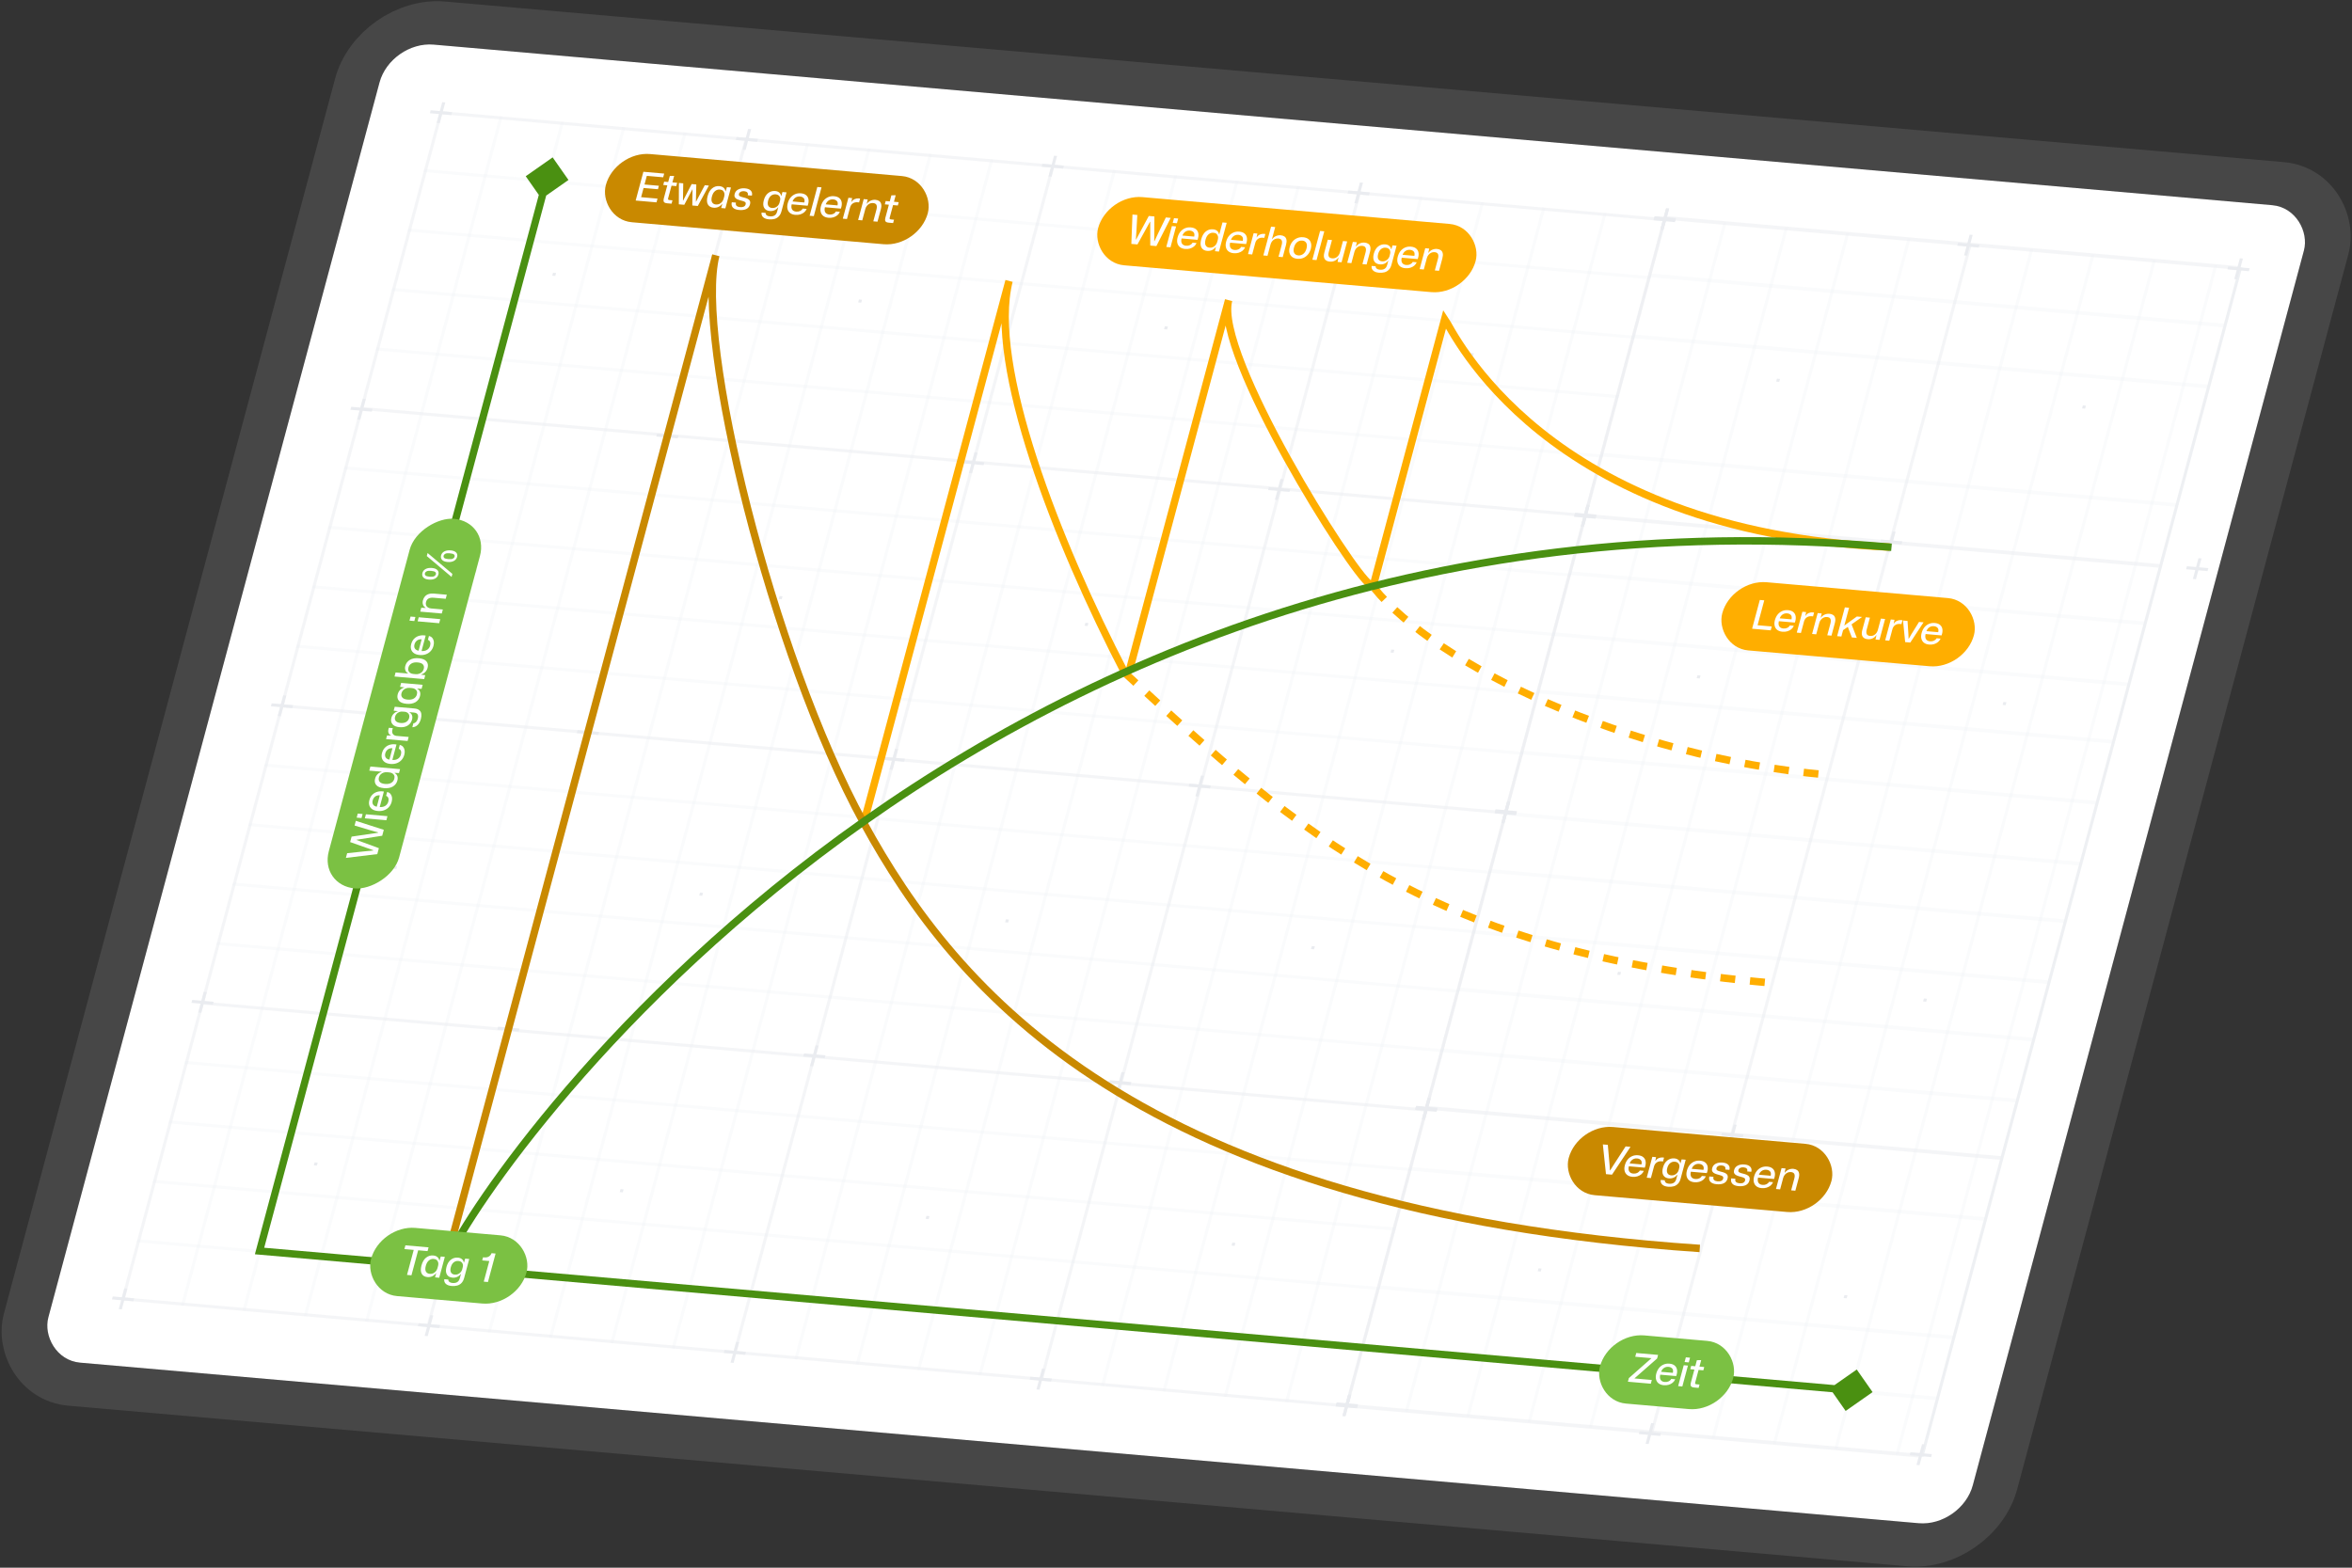 <svg width="633" height="422" viewBox="0 0 633 422" fill="none" xmlns="http://www.w3.org/2000/svg">
<rect x="0" y="0" width="633" height="422" fill="#333333" stroke="none"/>
<g clip-path="url(#clip0_4175_6931)">
<rect width="520" height="367.286" rx="11.598" transform="matrix(0.996 0.087 -0.259 0.966 105.143 11)" fill="white"/>
<path opacity="0.5" d="M119.091 30.368L118.267 30.296L32.709 349.604L33.532 349.676L119.091 30.368Z" fill="#EAECF0"/>
<path opacity="0.2" d="M135.294 31.377L134.469 31.305L48.697 351.411L49.522 351.483L135.294 31.377Z" fill="#EAECF0"/>
<path opacity="0.2" d="M151.801 32.821L150.976 32.749L65.203 352.855L66.029 352.927L151.801 32.821Z" fill="#EAECF0"/>
<path opacity="0.2" d="M168.308 34.265L167.483 34.193L81.71 354.299L82.536 354.371L168.308 34.265Z" fill="#EAECF0"/>
<path opacity="0.2" d="M184.814 35.709L183.989 35.637L98.217 355.743L99.042 355.815L184.814 35.709Z" fill="#EAECF0"/>
<path opacity="0.5" d="M201.321 37.153L200.495 37.081L114.723 357.187L115.549 357.26L201.321 37.153Z" fill="#EAECF0"/>
<path opacity="0.2" d="M217.828 38.598L217.003 38.525L131.231 358.632L132.056 358.704L217.828 38.598Z" fill="#EAECF0"/>
<path opacity="0.2" d="M234.335 40.042L233.51 39.969L147.738 360.076L148.563 360.148L234.335 40.042Z" fill="#EAECF0"/>
<path opacity="0.2" d="M250.842 41.486L250.017 41.414L164.244 361.52L165.069 361.592L250.842 41.486Z" fill="#EAECF0"/>
<path opacity="0.2" d="M267.348 42.93L266.523 42.858L180.751 362.964L181.576 363.036L267.348 42.93Z" fill="#EAECF0"/>
<path opacity="0.5" d="M283.855 44.374L283.03 44.302L197.257 364.408L198.083 364.48L283.855 44.374Z" fill="#EAECF0"/>
<path opacity="0.2" d="M300.362 45.818L299.537 45.746L213.765 365.852L214.59 365.925L300.362 45.818Z" fill="#EAECF0"/>
<path opacity="0.2" d="M316.87 47.263L316.044 47.19L230.272 367.297L231.098 367.369L316.87 47.263Z" fill="#EAECF0"/>
<path opacity="0.2" d="M333.376 48.707L332.55 48.635L246.778 368.741L247.604 368.813L333.376 48.707Z" fill="#EAECF0"/>
<path opacity="0.2" d="M349.883 50.151L349.058 50.079L263.286 370.185L264.11 370.257L349.883 50.151Z" fill="#EAECF0"/>
<path opacity="0.5" d="M366.39 51.595L365.565 51.523L279.792 371.629L280.617 371.701L366.39 51.595Z" fill="#EAECF0"/>
<path opacity="0.2" d="M382.897 53.039L382.072 52.967L296.299 373.073L297.124 373.145L382.897 53.039Z" fill="#EAECF0"/>
<path opacity="0.2" d="M399.404 54.483L398.579 54.411L312.806 374.517L313.632 374.59L399.404 54.483Z" fill="#EAECF0"/>
<path opacity="0.2" d="M415.91 55.928L415.084 55.855L329.312 375.961L330.138 376.034L415.91 55.928Z" fill="#EAECF0"/>
<path opacity="0.2" d="M432.417 57.372L431.592 57.3L345.82 377.406L346.645 377.478L432.417 57.372Z" fill="#EAECF0"/>
<path opacity="0.5" d="M448.405 59.179L447.581 59.107L362.023 378.415L362.846 378.487L448.405 59.179Z" fill="#EAECF0"/>
<path opacity="0.5" d="M448.1 58.744L118.786 29.933L118.572 30.731L447.886 59.542L448.1 58.744Z" fill="#EAECF0"/>
<path opacity="0.2" d="M444.33 74.385L114.193 45.502L113.978 46.302L444.116 75.186L444.33 74.385Z" fill="#EAECF0"/>
<path opacity="0.2" d="M440.041 90.391L109.904 61.507L109.69 62.308L439.827 91.191L440.041 90.391Z" fill="#EAECF0"/>
<path opacity="0.2" d="M435.753 106.396L105.616 77.513L105.401 78.313L435.538 107.196L435.753 106.396Z" fill="#EAECF0"/>
<path opacity="0.2" d="M431.464 122.401L101.327 93.518L101.113 94.318L431.25 123.202L431.464 122.401Z" fill="#EAECF0"/>
<path opacity="0.5" d="M427.176 138.406L97.039 109.522L96.824 110.323L426.961 139.206L427.176 138.406Z" fill="#EAECF0"/>
<path opacity="0.2" d="M422.887 154.412L92.75 125.528L92.535 126.329L422.673 155.212L422.887 154.412Z" fill="#EAECF0"/>
<path opacity="0.2" d="M418.598 170.417L88.461 141.534L88.247 142.334L418.384 171.218L418.598 170.417Z" fill="#EAECF0"/>
<path opacity="0.2" d="M414.31 186.422L84.173 157.539L83.958 158.34L414.095 187.223L414.31 186.422Z" fill="#EAECF0"/>
<path opacity="0.2" d="M410.021 202.428L79.884 173.544L79.669 174.345L409.807 203.228L410.021 202.428Z" fill="#EAECF0"/>
<path opacity="0.5" d="M405.733 218.433L75.595 189.55L75.381 190.35L405.518 219.234L405.733 218.433Z" fill="#EAECF0"/>
<path opacity="0.2" d="M401.444 234.438L71.307 205.555L71.093 206.355L401.23 235.238L401.444 234.438Z" fill="#EAECF0"/>
<path opacity="0.2" d="M397.155 250.444L67.018 221.56L66.804 222.361L396.941 251.244L397.155 250.444Z" fill="#EAECF0"/>
<path opacity="0.2" d="M392.867 266.448L62.73 237.565L62.515 238.365L392.652 267.249L392.867 266.448Z" fill="#EAECF0"/>
<path opacity="0.2" d="M388.578 282.454L58.441 253.571L58.227 254.371L388.364 283.254L388.578 282.454Z" fill="#EAECF0"/>
<path opacity="0.5" d="M384.29 298.459L54.152 269.576L53.938 270.376L384.075 299.259L384.29 298.459Z" fill="#EAECF0"/>
<path opacity="0.2" d="M380.001 314.465L49.864 285.582L49.649 286.381L379.787 315.265L380.001 314.465Z" fill="#EAECF0"/>
<path opacity="0.2" d="M375.712 330.47L45.575 301.587L45.361 302.387L375.498 331.271L375.712 330.47Z" fill="#EAECF0"/>
<path opacity="0.2" d="M371.424 346.475L41.287 317.591L41.072 318.392L371.209 347.275L371.424 346.475Z" fill="#EAECF0"/>
<path opacity="0.2" d="M367.135 362.481L36.998 333.597L36.784 334.397L366.921 363.281L367.135 362.481Z" fill="#EAECF0"/>
<path opacity="0.5" d="M362.542 378.052L33.228 349.24L33.014 350.039L362.328 378.85L362.542 378.052Z" fill="#EAECF0"/>
<path d="M119.839 27.574L119.016 27.502L117.519 33.09L118.342 33.162L119.839 27.574Z" fill="#EAECF0"/>
<path d="M121.667 30.185L115.904 29.68L115.69 30.479L121.453 30.983L121.667 30.185Z" fill="#EAECF0"/>
<path d="M449.153 56.385L448.33 56.313L446.833 61.901L447.656 61.973L449.153 56.385Z" fill="#EAECF0"/>
<path d="M450.982 58.996L445.219 58.492L445.005 59.29L450.768 59.794L450.982 58.996Z" fill="#EAECF0"/>
<path d="M98.45 107.401L97.626 107.329L96.129 112.917L96.953 112.989L98.45 107.401Z" fill="#EAECF0"/>
<path d="M100.278 110.012L94.515 109.507L94.301 110.306L100.064 110.81L100.278 110.012Z" fill="#EAECF0"/>
<path d="M427.764 136.212L426.94 136.14L425.443 141.728L426.266 141.8L427.764 136.212Z" fill="#EAECF0"/>
<path d="M429.592 138.823L423.829 138.319L423.615 139.117L429.378 139.621L429.592 138.823Z" fill="#EAECF0"/>
<path d="M77.06 187.228L76.237 187.156L74.74 192.744L75.563 192.816L77.06 187.228Z" fill="#EAECF0"/>
<path d="M78.888 189.839L73.125 189.334L72.911 190.133L78.674 190.637L78.888 189.839Z" fill="#EAECF0"/>
<path d="M406.374 216.039L405.551 215.967L404.054 221.555L404.877 221.627L406.374 216.039Z" fill="#EAECF0"/>
<path d="M408.202 218.65L402.439 218.146L402.225 218.944L407.988 219.448L408.202 218.65Z" fill="#EAECF0"/>
<path d="M55.671 267.055L54.847 266.983L53.35 272.57L54.173 272.643L55.671 267.055Z" fill="#EAECF0"/>
<path d="M57.499 269.666L51.736 269.161L51.522 269.96L57.285 270.464L57.499 269.666Z" fill="#EAECF0"/>
<path d="M384.985 295.866L384.161 295.794L382.664 301.382L383.487 301.454L384.985 295.866Z" fill="#EAECF0"/>
<path d="M386.813 298.477L381.05 297.973L380.836 298.771L386.599 299.275L386.813 298.477Z" fill="#EAECF0"/>
<path d="M34.281 346.882L33.458 346.81L31.96 352.397L32.784 352.47L34.281 346.882Z" fill="#EAECF0"/>
<path d="M36.109 349.493L30.346 348.988L30.132 349.787L35.895 350.291L36.109 349.493Z" fill="#EAECF0"/>
<path d="M202.168 34.776L201.344 34.705L199.847 40.292L200.67 40.364L202.168 34.776Z" fill="#EAECF0"/>
<path d="M203.996 37.387L198.233 36.883L198.019 37.681L203.782 38.186L203.996 37.387Z" fill="#EAECF0"/>
<path d="M180.778 114.603L179.955 114.531L178.458 120.119L179.281 120.191L180.778 114.603Z" fill="#EAECF0"/>
<path d="M182.606 117.214L176.843 116.71L176.63 117.508L182.393 118.013L182.606 117.214Z" fill="#EAECF0"/>
<path d="M159.389 194.431L158.565 194.359L157.068 199.946L157.891 200.018L159.389 194.431Z" fill="#EAECF0"/>
<path d="M161.217 197.041L155.454 196.537L155.24 197.336L161.003 197.84L161.217 197.041Z" fill="#EAECF0"/>
<path d="M137.999 274.257L137.176 274.185L135.678 279.773L136.502 279.845L137.999 274.257Z" fill="#EAECF0"/>
<path d="M139.827 276.868L134.064 276.364L133.85 277.162L139.613 277.667L139.827 276.868Z" fill="#EAECF0"/>
<path d="M116.609 354.084L115.786 354.012L114.289 359.6L115.112 359.672L116.609 354.084Z" fill="#EAECF0"/>
<path d="M118.438 356.695L112.675 356.191L112.461 356.989L118.224 357.494L118.438 356.695Z" fill="#EAECF0"/>
<path d="M284.496 41.979L283.673 41.907L282.176 47.495L282.999 47.567L284.496 41.979Z" fill="#EAECF0"/>
<path d="M286.324 44.59L280.561 44.086L280.348 44.884L286.11 45.389L286.324 44.59Z" fill="#EAECF0"/>
<path d="M263.107 121.806L262.283 121.734L260.786 127.322L261.609 127.394L263.107 121.806Z" fill="#EAECF0"/>
<path d="M264.935 124.417L259.172 123.913L258.958 124.711L264.721 125.215L264.935 124.417Z" fill="#EAECF0"/>
<path d="M241.717 201.633L240.894 201.561L239.397 207.149L240.22 207.221L241.717 201.633Z" fill="#EAECF0"/>
<path d="M243.545 204.244L237.782 203.74L237.568 204.538L243.331 205.043L243.545 204.244Z" fill="#EAECF0"/>
<path d="M220.328 281.46L219.504 281.388L218.007 286.976L218.83 287.048L220.328 281.46Z" fill="#EAECF0"/>
<path d="M222.156 284.071L216.393 283.567L216.179 284.365L221.942 284.869L222.156 284.071Z" fill="#EAECF0"/>
<path d="M198.938 361.287L198.115 361.215L196.617 366.803L197.441 366.875L198.938 361.287Z" fill="#EAECF0"/>
<path d="M200.766 363.898L195.003 363.394L194.789 364.192L200.552 364.696L200.766 363.898Z" fill="#EAECF0"/>
<path d="M366.825 49.182L366.002 49.11L364.504 54.698L365.328 54.77L366.825 49.182Z" fill="#EAECF0"/>
<path d="M368.653 51.793L362.89 51.289L362.676 52.087L368.439 52.591L368.653 51.793Z" fill="#EAECF0"/>
<path d="M345.435 129.009L344.612 128.937L343.115 134.525L343.938 134.597L345.435 129.009Z" fill="#EAECF0"/>
<path d="M347.263 131.62L341.5 131.116L341.286 131.914L347.049 132.418L347.263 131.62Z" fill="#EAECF0"/>
<path d="M324.046 208.836L323.222 208.764L321.725 214.352L322.548 214.424L324.046 208.836Z" fill="#EAECF0"/>
<path d="M325.874 211.447L320.111 210.943L319.897 211.741L325.66 212.245L325.874 211.447Z" fill="#EAECF0"/>
<path d="M302.656 288.663L301.833 288.591L300.336 294.179L301.159 294.251L302.656 288.663Z" fill="#EAECF0"/>
<path d="M304.484 291.274L298.721 290.77L298.507 291.568L304.27 292.072L304.484 291.274Z" fill="#EAECF0"/>
<path d="M281.267 368.49L280.443 368.418L278.946 374.006L279.769 374.078L281.267 368.49Z" fill="#EAECF0"/>
<path d="M283.094 371.101L277.331 370.597L277.118 371.395L282.881 371.899L283.094 371.101Z" fill="#EAECF0"/>
<path d="M363.595 375.693L362.772 375.621L361.274 381.209L362.098 381.281L363.595 375.693Z" fill="#EAECF0"/>
<path d="M365.423 378.304L359.66 377.8L359.446 378.598L365.209 379.102L365.423 378.304Z" fill="#EAECF0"/>
<path d="M149.667 73.484L148.844 73.411L148.63 74.21L149.453 74.282L149.667 73.484Z" fill="#EAECF0"/>
<path d="M231.996 80.686L231.172 80.614L230.958 81.412L231.782 81.485L231.996 80.686Z" fill="#EAECF0"/>
<path d="M314.324 87.889L313.501 87.817L313.287 88.615L314.11 88.687L314.324 87.889Z" fill="#EAECF0"/>
<path d="M396.653 95.092L395.829 95.02L395.615 95.818L396.439 95.89L396.653 95.092Z" fill="#EAECF0"/>
<path d="M128.278 153.31L127.454 153.238L127.24 154.037L128.064 154.109L128.278 153.31Z" fill="#EAECF0"/>
<path d="M210.606 160.513L209.783 160.441L209.569 161.239L210.392 161.311L210.606 160.513Z" fill="#EAECF0"/>
<path d="M292.934 167.716L292.111 167.644L291.897 168.442L292.72 168.514L292.934 167.716Z" fill="#EAECF0"/>
<path d="M375.263 174.919L374.44 174.847L374.226 175.645L375.049 175.717L375.263 174.919Z" fill="#EAECF0"/>
<path d="M106.888 233.137L106.065 233.065L105.851 233.864L106.674 233.936L106.888 233.137Z" fill="#EAECF0"/>
<path d="M189.216 240.34L188.393 240.268L188.179 241.066L189.003 241.138L189.216 240.34Z" fill="#EAECF0"/>
<path d="M271.545 247.543L270.721 247.471L270.508 248.269L271.331 248.341L271.545 247.543Z" fill="#EAECF0"/>
<path d="M353.873 254.746L353.05 254.674L352.836 255.472L353.659 255.544L353.873 254.746Z" fill="#EAECF0"/>
<path d="M85.498 312.964L84.675 312.892L84.461 313.691L85.284 313.763L85.498 312.964Z" fill="#EAECF0"/>
<path d="M167.827 320.167L167.004 320.095L166.79 320.893L167.613 320.965L167.827 320.167Z" fill="#EAECF0"/>
<path d="M250.155 327.37L249.332 327.298L249.118 328.096L249.941 328.168L250.155 327.37Z" fill="#EAECF0"/>
<path d="M332.484 334.573L331.661 334.501L331.447 335.299L332.27 335.371L332.484 334.573Z" fill="#EAECF0"/>
<path opacity="0.5" d="M448.483 58.886L447.66 58.814L362.102 378.122L362.925 378.194L448.483 58.886Z" fill="#EAECF0"/>
<path opacity="0.2" d="M464.687 59.895L463.861 59.823L378.089 379.929L378.915 380.001L464.687 59.895Z" fill="#EAECF0"/>
<path opacity="0.2" d="M481.194 61.339L480.368 61.267L394.596 381.373L395.422 381.445L481.194 61.339Z" fill="#EAECF0"/>
<path opacity="0.2" d="M497.701 62.783L496.875 62.711L411.103 382.817L411.928 382.89L497.701 62.783Z" fill="#EAECF0"/>
<path opacity="0.2" d="M514.207 64.228L513.382 64.155L427.609 384.262L428.434 384.334L514.207 64.228Z" fill="#EAECF0"/>
<path opacity="0.5" d="M530.714 65.672L529.888 65.6L444.116 385.706L444.941 385.778L530.714 65.672Z" fill="#EAECF0"/>
<path opacity="0.8" d="M603.436 72.034L602.61 71.962L516.838 392.068L517.664 392.14L603.436 72.034Z" fill="#EAECF0"/>
<path opacity="0.2" d="M547.221 67.116L546.396 67.044L460.624 387.15L461.448 387.222L547.221 67.116Z" fill="#EAECF0"/>
<path opacity="0.2" d="M563.727 68.56L562.902 68.488L477.13 388.594L477.955 388.666L563.727 68.56Z" fill="#EAECF0"/>
<path opacity="0.2" d="M580.234 70.004L579.409 69.932L493.637 390.038L494.462 390.11L580.234 70.004Z" fill="#EAECF0"/>
<path opacity="0.2" d="M596.741 71.448L595.916 71.376L510.144 391.482L510.969 391.555L596.741 71.448Z" fill="#EAECF0"/>
<path opacity="0.2" d="M629.755 74.337L628.93 74.264L543.158 394.371L543.983 394.443L629.755 74.337Z" fill="#EAECF0"/>
<path opacity="0.2" d="M646.263 75.781L645.437 75.709L559.665 395.815L560.49 395.887L646.263 75.781Z" fill="#EAECF0"/>
<path opacity="0.2" d="M662.768 77.225L661.943 77.153L576.17 397.259L576.996 397.331L662.768 77.225Z" fill="#EAECF0"/>
<path opacity="0.2" d="M679.275 78.669L678.45 78.597L592.678 398.703L593.503 398.775L679.275 78.669Z" fill="#EAECF0"/>
<path opacity="0.5" d="M695.782 80.113L694.957 80.041L609.185 400.147L610.01 400.22L695.782 80.113Z" fill="#EAECF0"/>
<path opacity="0.5" d="M602.737 71.675L448.327 58.166L448.068 59.132L602.478 72.641L602.737 71.675Z" fill="#EAECF0"/>
<path opacity="0.2" d="M598.596 87.13L444.186 73.621L443.927 74.587L598.337 88.096L598.596 87.13Z" fill="#EAECF0"/>
<path opacity="0.2" d="M594.196 103.551L439.786 90.042L439.527 91.008L593.937 104.517L594.196 103.551Z" fill="#EAECF0"/>
<path opacity="0.2" d="M585.655 135.427L431.245 121.917L430.986 122.883L585.396 136.393L585.655 135.427Z" fill="#EAECF0"/>
<path opacity="0.5" d="M581.255 151.847L426.845 138.338L426.586 139.304L580.996 152.813L581.255 151.847Z" fill="#EAECF0"/>
<path opacity="0.2" d="M577.114 167.302L422.704 153.793L422.445 154.759L576.855 168.268L577.114 167.302Z" fill="#EAECF0"/>
<path opacity="0.2" d="M572.714 183.723L418.304 170.214L418.045 171.18L572.455 184.689L572.714 183.723Z" fill="#EAECF0"/>
<path opacity="0.2" d="M568.573 199.178L414.163 185.669L413.904 186.635L568.314 200.144L568.573 199.178Z" fill="#EAECF0"/>
<path opacity="0.2" d="M564.173 215.598L409.763 202.089L409.504 203.055L563.914 216.564L564.173 215.598Z" fill="#EAECF0"/>
<path opacity="0.2" d="M559.773 232.019L405.363 218.51L405.104 219.476L559.514 232.985L559.773 232.019Z" fill="#EAECF0"/>
<path opacity="0.2" d="M555.632 247.474L401.222 233.965L400.963 234.931L555.373 248.44L555.632 247.474Z" fill="#EAECF0"/>
<path opacity="0.2" d="M551.232 263.895L396.822 250.386L396.563 251.352L550.973 264.861L551.232 263.895Z" fill="#EAECF0"/>
<path opacity="0.2" d="M547.091 279.35L392.681 265.84L392.422 266.806L546.832 280.316L547.091 279.35Z" fill="#EAECF0"/>
<path opacity="0.2" d="M542.691 295.77L388.281 282.261L388.022 283.227L542.432 296.736L542.691 295.77Z" fill="#EAECF0"/>
<path opacity="0.5" d="M538.55 311.225L384.14 297.716L383.881 298.682L538.291 312.191L538.55 311.225Z" fill="#EAECF0"/>
<path opacity="0.2" d="M534.15 327.646L379.74 314.137L379.481 315.103L533.891 328.612L534.15 327.646Z" fill="#EAECF0"/>
<path opacity="0.2" d="M525.609 359.521L371.199 346.012L370.94 346.978L525.35 360.487L525.609 359.521Z" fill="#EAECF0"/>
<path opacity="0.2" d="M521.209 375.942L366.799 362.433L366.54 363.399L520.95 376.908L521.209 375.942Z" fill="#EAECF0"/>
<path opacity="0.5" d="M517.068 391.397L362.658 377.888L362.399 378.854L516.809 392.363L517.068 391.397Z" fill="#EAECF0"/>
<path d="M449.232 56.092L448.408 56.02L446.911 61.608L447.734 61.68L449.232 56.092Z" fill="#EAECF0"/>
<path d="M451.06 58.703L445.297 58.199L445.083 58.997L450.846 59.501L451.06 58.703Z" fill="#EAECF0"/>
<path d="M530.92 63.239L530.096 63.167L528.599 68.755L529.422 68.827L530.92 63.239Z" fill="#EAECF0"/>
<path d="M532.748 65.85L526.985 65.346L526.771 66.144L532.534 66.648L532.748 65.85Z" fill="#EAECF0"/>
<path d="M445.204 383.133L444.381 383.061L442.884 388.648L443.707 388.72L445.204 383.133Z" fill="#EAECF0"/>
<path d="M447.033 385.744L441.27 385.239L441.056 386.038L446.819 386.542L447.033 385.744Z" fill="#EAECF0"/>
<path d="M603.642 69.601L602.819 69.529L601.321 75.117L602.145 75.189L603.642 69.601Z" fill="#EAECF0"/>
<path d="M605.47 72.212L599.707 71.708L599.493 72.506L605.256 73.01L605.47 72.212Z" fill="#EAECF0"/>
<path d="M518.107 388.822L517.284 388.75L515.786 394.338L516.61 394.41L518.107 388.822Z" fill="#EAECF0"/>
<path d="M519.935 391.433L514.172 390.929L513.958 391.727L519.721 392.231L519.935 391.433Z" fill="#EAECF0"/>
<path d="M427.842 135.919L427.019 135.847L425.522 141.435L426.345 141.507L427.842 135.919Z" fill="#EAECF0"/>
<path d="M429.671 138.53L423.908 138.026L423.694 138.824L429.457 139.328L429.671 138.53Z" fill="#EAECF0"/>
<path d="M406.453 215.746L405.629 215.674L404.132 221.262L404.955 221.334L406.453 215.746Z" fill="#EAECF0"/>
<path d="M408.281 218.357L402.518 217.853L402.304 218.651L408.067 219.155L408.281 218.357Z" fill="#EAECF0"/>
<path d="M385.063 295.573L384.24 295.501L382.743 301.089L383.566 301.161L385.063 295.573Z" fill="#EAECF0"/>
<path d="M386.891 298.184L381.128 297.68L380.915 298.478L386.678 298.982L386.891 298.184Z" fill="#EAECF0"/>
<path d="M363.674 375.4L362.85 375.328L361.353 380.916L362.176 380.988L363.674 375.4Z" fill="#EAECF0"/>
<path d="M365.502 378.011L359.739 377.507L359.525 378.305L365.288 378.809L365.502 378.011Z" fill="#EAECF0"/>
<path d="M510.171 143.122L509.347 143.05L507.85 148.638L508.673 148.71L510.171 143.122Z" fill="#EAECF0"/>
<path d="M511.999 145.733L506.236 145.228L506.022 146.027L511.785 146.531L511.999 145.733Z" fill="#EAECF0"/>
<path d="M467.391 302.776L466.568 302.704L465.071 308.292L465.894 308.364L467.391 302.776Z" fill="#EAECF0"/>
<path d="M469.22 305.387L463.457 304.882L463.243 305.681L469.006 306.185L469.22 305.387Z" fill="#EAECF0"/>
<path d="M592.499 150.325L591.676 150.253L590.179 155.84L591.002 155.912L592.499 150.325Z" fill="#EAECF0"/>
<path d="M594.328 152.935L588.565 152.431L588.351 153.229L594.114 153.734L594.328 152.935Z" fill="#EAECF0"/>
<path d="M610.659 397.008L609.836 396.936L608.338 402.524L609.162 402.596L610.659 397.008Z" fill="#EAECF0"/>
<path d="M612.487 399.619L606.724 399.115L606.51 399.913L612.273 400.417L612.487 399.619Z" fill="#EAECF0"/>
<path d="M479.06 102.002L478.236 101.93L478.022 102.728L478.846 102.8L479.06 102.002Z" fill="#EAECF0"/>
<path d="M561.388 109.205L560.565 109.133L560.351 109.931L561.174 110.003L561.388 109.205Z" fill="#EAECF0"/>
<path d="M457.67 181.829L456.847 181.757L456.633 182.555L457.456 182.627L457.67 181.829Z" fill="#EAECF0"/>
<path d="M539.999 189.031L539.175 188.959L538.961 189.758L539.785 189.83L539.999 189.031Z" fill="#EAECF0"/>
<path d="M622.327 196.234L621.504 196.162L621.29 196.961L622.113 197.033L622.327 196.234Z" fill="#EAECF0"/>
<path d="M436.28 261.656L435.457 261.584L435.243 262.382L436.067 262.454L436.28 261.656Z" fill="#EAECF0"/>
<path d="M518.609 268.858L517.786 268.786L517.572 269.585L518.395 269.657L518.609 268.858Z" fill="#EAECF0"/>
<path d="M600.937 276.061L600.114 275.989L599.9 276.787L600.724 276.859L600.937 276.061Z" fill="#EAECF0"/>
<path d="M414.891 341.483L414.068 341.411L413.854 342.209L414.677 342.281L414.891 341.483Z" fill="#EAECF0"/>
<path d="M497.219 348.685L496.396 348.613L496.182 349.412L497.005 349.484L497.219 348.685Z" fill="#EAECF0"/>
<path d="M579.548 355.888L578.725 355.816L578.511 356.615L579.334 356.687L579.548 355.888Z" fill="#EAECF0"/>
<path d="M148.735 42.365L141.49 47.438L145.747 53.519L152.993 48.445L148.735 42.365ZM69.854 336.754L68.858 336.666L68.599 337.632L69.595 337.719L69.854 336.754ZM503.969 374.734L499.712 368.654L492.466 373.727L496.724 379.807L503.969 374.734ZM146.245 47.855L68.858 336.666L70.85 336.841L148.237 48.029L146.245 47.855ZM69.595 337.719L497.959 375.196L498.477 373.265L70.113 335.788L69.595 337.719Z" fill="#4A9011"/>
<path d="M232.482 221.479L271.564 75.624C265.836 98.19 284.447 145.951 302.756 181.164" stroke="#FFAE00" stroke-width="2"/>
<path d="M119.793 340.628L192.651 68.72C186.923 91.286 207.713 176.309 232.431 221.475C257.149 266.64 305.867 325.768 457.467 336.065" stroke="#C98900" stroke-width="2"/>
<path d="M304.001 180.285L330.659 80.794C326.777 95.283 363.906 154.386 368.681 157.275" stroke="#FFAE00" stroke-width="2"/>
<path d="M369.538 157.844L388.82 85.883C391 89.039 415.359 143.07 508.564 147.27" stroke="#FFAE00" stroke-width="2"/>
<path d="M302.756 181.164C350.071 224.847 385.928 256.652 476.619 264.587" stroke="#FFAE00" stroke-width="2" stroke-dasharray="4 4"/>
<path d="M369.901 158.37C386.177 178.577 437.414 203.82 491.631 208.563" stroke="#FFAE00" stroke-width="2" stroke-dasharray="4 4"/>
<path d="M119.793 340.628C123.676 326.139 253.747 124.977 509.062 147.314" stroke="#4A9011" stroke-width="2"/>
<rect width="42" height="19" rx="9.5" transform="matrix(0.996 0.087 -0.259 0.966 102.328 329.709)" fill="#7BC143"/>
<path d="M109.541 343.191L111.346 336.455L108.837 336.235L109.107 335.226L115.342 335.772L115.072 336.781L112.541 336.56L110.736 343.296L109.541 343.191ZM115.02 343.769C114.311 343.707 113.804 343.408 113.499 342.874C113.202 342.334 113.18 341.592 113.433 340.65C113.685 339.708 114.093 339.008 114.657 338.55C115.228 338.092 115.868 337.895 116.577 337.957C117.066 337.999 117.453 338.146 117.738 338.395C118.022 338.645 118.186 338.956 118.228 339.33L118.293 339.336L118.633 338.234L119.718 338.329L118.212 343.95L117.083 343.851L117.382 342.736L117.317 342.73C117.081 343.079 116.761 343.352 116.357 343.548C115.955 343.738 115.509 343.811 115.02 343.769ZM115.656 342.9C116.014 342.931 116.334 342.88 116.617 342.745C116.902 342.603 117.141 342.41 117.333 342.166C117.528 341.915 117.664 341.644 117.742 341.353L117.912 340.716C117.99 340.425 118.001 340.147 117.945 339.881C117.889 339.616 117.763 339.391 117.565 339.207C117.368 339.023 117.09 338.915 116.732 338.884C116.25 338.841 115.817 338.978 115.434 339.292C115.053 339.599 114.773 340.086 114.594 340.752C114.418 341.411 114.43 341.923 114.631 342.288C114.832 342.654 115.174 342.858 115.656 342.9ZM121.537 346.166C120.843 346.105 120.323 345.911 119.977 345.583C119.631 345.256 119.495 344.842 119.57 344.341L120.665 344.437C120.643 344.688 120.729 344.895 120.925 345.057C121.127 345.227 121.41 345.328 121.775 345.36C122.294 345.405 122.719 345.327 123.05 345.124C123.386 344.928 123.624 344.572 123.762 344.055L124.055 342.961L123.979 342.954C123.756 343.282 123.448 343.538 123.055 343.721C122.664 343.897 122.239 343.965 121.778 343.925C121.07 343.863 120.566 343.58 120.268 343.075C119.969 342.57 119.935 341.89 120.164 341.033C120.396 340.168 120.79 339.521 121.346 339.092C121.903 338.662 122.531 338.478 123.233 338.539C123.693 338.579 124.059 338.72 124.331 338.961C124.612 339.196 124.772 339.489 124.813 339.841L124.89 339.847L125.19 338.808L126.286 338.904L124.92 344.004C124.762 344.592 124.52 345.049 124.193 345.376C123.872 345.71 123.486 345.937 123.035 346.057C122.584 346.178 122.085 346.214 121.537 346.166ZM122.39 343.108C122.726 343.138 123.03 343.088 123.304 342.96C123.578 342.832 123.807 342.66 123.992 342.444C124.179 342.221 124.309 341.986 124.383 341.739L124.554 341.058C124.62 340.81 124.622 340.567 124.558 340.33C124.502 340.093 124.376 339.893 124.181 339.731C123.994 339.562 123.729 339.463 123.386 339.433C122.903 339.391 122.477 339.517 122.107 339.811C121.744 340.105 121.484 340.546 121.326 341.134C121.167 341.729 121.187 342.199 121.386 342.542C121.588 342.879 121.922 343.068 122.39 343.108ZM130.197 344.999L131.683 339.452L129.776 339.285L130.001 338.446L130.308 338.473C130.834 338.519 131.26 338.436 131.585 338.226C131.918 338.016 132.154 337.721 132.293 337.342L133.378 337.437L131.325 345.097L130.197 344.999Z" fill="white"/>
<rect width="103" height="19" rx="9.5" transform="matrix(0.259 -0.966 0.996 0.087 86.033 238.323)" fill="#7BC143"/>
<path d="M101.541 229.912L93.091 230.935L93.43 229.67L98.082 229.175L100.465 228.948L100.485 228.874L94.233 226.674L94.626 225.208L101.76 224.157L101.78 224.083L99.619 223.481L95.426 222.222L95.765 220.958L103.292 223.378L102.865 224.971L95.983 226.044L95.966 226.108L101.968 228.318L101.541 229.912ZM97.299 220.211L95.995 220.097L96.288 219.002L97.593 219.116L97.299 220.211ZM103.984 220.795L98.187 220.288L98.48 219.194L104.277 219.701L103.984 220.795ZM105.409 215.852C105.259 216.411 105.005 216.886 104.647 217.275C104.29 217.657 103.86 217.938 103.355 218.119C102.851 218.299 102.303 218.364 101.711 218.312C101.097 218.258 100.596 218.106 100.207 217.854C99.813 217.595 99.546 217.253 99.406 216.827C99.266 216.402 99.269 215.916 99.415 215.371C99.58 214.755 99.858 214.261 100.249 213.889C100.635 213.509 101.096 213.252 101.633 213.118C102.163 212.983 102.723 212.971 103.315 213.08L102.198 217.245C102.801 217.284 103.306 217.172 103.713 216.91C104.114 216.641 104.38 216.262 104.511 215.773C104.611 215.398 104.609 215.071 104.504 214.794C104.392 214.516 104.195 214.328 103.915 214.231L104.194 213.19C104.56 213.273 104.856 213.44 105.08 213.692C105.297 213.943 105.437 214.256 105.501 214.631C105.559 214.999 105.529 215.405 105.409 215.852ZM100.3 215.459C100.182 215.898 100.22 216.271 100.415 216.578C100.611 216.878 100.941 217.07 101.404 217.154L102.227 214.084C101.69 214.051 101.262 214.169 100.943 214.439C100.626 214.701 100.412 215.041 100.3 215.459ZM106.944 210.124C106.76 210.811 106.355 211.344 105.73 211.725C105.099 212.097 104.298 212.241 103.327 212.156C102.355 212.071 101.67 211.797 101.27 211.335C100.873 210.865 100.766 210.286 100.95 209.599C101.077 209.125 101.299 208.731 101.614 208.418C101.93 208.105 102.292 207.897 102.701 207.795L102.718 207.731L99.387 207.44L99.68 206.345L107.668 207.044L107.386 208.096L106.224 208.038L106.207 208.102C106.544 208.269 106.784 208.529 106.929 208.883C107.066 209.235 107.071 209.649 106.944 210.124ZM106.115 209.66C106.208 209.313 106.206 209.015 106.108 208.767C106.002 208.519 105.834 208.323 105.603 208.18C105.365 208.035 105.097 207.95 104.797 207.924L104.14 207.867C103.84 207.84 103.543 207.876 103.247 207.973C102.952 208.071 102.689 208.229 102.459 208.448C102.228 208.667 102.066 208.95 101.973 209.297C101.848 209.765 101.923 210.156 102.197 210.47C102.465 210.783 102.942 210.97 103.628 211.03C104.308 211.089 104.861 210.993 105.287 210.74C105.714 210.487 105.99 210.127 106.115 209.66ZM108.804 203.182C108.654 203.742 108.4 204.216 108.041 204.606C107.685 204.988 107.254 205.269 106.75 205.449C106.245 205.63 105.697 205.694 105.106 205.643C104.492 205.589 103.991 205.436 103.602 205.185C103.208 204.926 102.941 204.583 102.801 204.158C102.66 203.732 102.663 203.247 102.81 202.702C102.975 202.085 103.253 201.591 103.644 201.219C104.03 200.84 104.491 200.583 105.028 200.449C105.558 200.314 106.118 200.301 106.709 200.411L105.593 204.576C106.196 204.614 106.701 204.503 107.107 204.241C107.508 203.972 107.775 203.593 107.905 203.104C108.006 202.728 108.004 202.402 107.899 202.125C107.786 201.847 107.59 201.659 107.309 201.562L107.588 200.521C107.955 200.603 108.25 200.771 108.474 201.022C108.691 201.273 108.832 201.586 108.896 201.962C108.954 202.329 108.924 202.736 108.804 203.182ZM103.694 202.79C103.577 203.229 103.615 203.602 103.809 203.909C104.006 204.209 104.335 204.401 104.799 204.485L105.622 201.414C105.085 201.382 104.657 201.5 104.338 201.77C104.021 202.032 103.806 202.372 103.694 202.79ZM109.7 199.462L103.903 198.955L104.165 197.977L105.209 198.014L105.224 197.961C104.883 197.808 104.662 197.575 104.559 197.262C104.456 196.948 104.454 196.607 104.552 196.239C104.57 196.175 104.588 196.119 104.609 196.07C104.624 196.013 104.642 195.96 104.663 195.911L105.726 196.004C105.707 196.046 105.689 196.099 105.672 196.163C105.657 196.219 105.641 196.28 105.623 196.343C105.491 196.839 105.519 197.237 105.708 197.536C105.889 197.835 106.214 198.019 106.681 198.089L109.99 198.378L109.7 199.462ZM113.261 193.582C113.08 194.255 112.785 194.784 112.376 195.169C111.966 195.553 111.498 195.752 110.971 195.763L111.256 194.701C111.523 194.681 111.76 194.564 111.967 194.35C112.183 194.13 112.339 193.842 112.433 193.488C112.568 192.985 112.554 192.593 112.39 192.31C112.236 192.021 111.892 191.853 111.359 191.807L110.23 191.708L110.21 191.782C110.527 191.94 110.751 192.192 110.883 192.537C111.007 192.881 111.01 193.277 110.89 193.723C110.706 194.41 110.318 194.938 109.726 195.307C109.133 195.675 108.395 195.821 107.511 195.744C106.62 195.666 105.989 195.396 105.619 194.936C105.249 194.476 105.155 193.906 105.337 193.226C105.457 192.78 105.669 192.407 105.973 192.107C106.273 191.8 106.615 191.598 106.999 191.501L107.019 191.427L105.951 191.312L106.236 190.249L111.496 190.709C112.102 190.762 112.554 190.918 112.851 191.176C113.158 191.427 113.338 191.759 113.392 192.169C113.447 192.58 113.403 193.051 113.261 193.582ZM110.113 193.274C110.2 192.948 110.198 192.666 110.105 192.425C110.012 192.185 109.865 191.995 109.664 191.854C109.455 191.712 109.224 191.627 108.97 191.598L108.266 191.547C108.01 191.524 107.749 191.563 107.483 191.663C107.219 191.756 106.983 191.909 106.777 192.123C106.564 192.33 106.414 192.599 106.324 192.932C106.199 193.399 106.264 193.786 106.519 194.091C106.775 194.389 107.207 194.564 107.813 194.617C108.427 194.671 108.935 194.574 109.338 194.327C109.733 194.078 109.992 193.728 110.113 193.274ZM113.027 187.421C112.843 188.108 112.439 188.641 111.813 189.022C111.183 189.394 110.382 189.538 109.41 189.453C108.438 189.368 107.753 189.094 107.353 188.632C106.956 188.162 106.849 187.583 107.033 186.896C107.16 186.422 107.382 186.028 107.698 185.715C108.013 185.402 108.375 185.194 108.784 185.092L108.801 185.028L107.673 184.886L107.955 183.834L113.752 184.341L113.458 185.436L112.308 185.335L112.291 185.399C112.627 185.566 112.868 185.826 113.012 186.18C113.15 186.532 113.155 186.946 113.027 187.421ZM112.198 186.957C112.291 186.61 112.289 186.312 112.191 186.064C112.085 185.816 111.917 185.62 111.687 185.476C111.449 185.332 111.18 185.247 110.88 185.221L110.223 185.164C109.923 185.137 109.626 185.173 109.331 185.27C109.035 185.368 108.772 185.526 108.542 185.745C108.311 185.964 108.149 186.247 108.056 186.594C107.931 187.062 108.006 187.453 108.281 187.767C108.548 188.08 109.025 188.267 109.712 188.327C110.391 188.386 110.944 188.29 111.371 188.037C111.797 187.784 112.073 187.424 112.198 186.957ZM115.084 179.746C114.957 180.221 114.735 180.615 114.42 180.928C114.104 181.241 113.742 181.449 113.333 181.55L113.316 181.614L114.444 181.756L114.162 182.808L106.174 182.109L106.467 181.015L109.798 181.306L109.815 181.243C109.486 181.076 109.253 180.817 109.116 180.464C108.971 180.11 108.962 179.696 109.09 179.222C109.274 178.535 109.681 178.005 110.312 177.632C110.937 177.252 111.736 177.105 112.707 177.19C113.679 177.275 114.363 177.552 114.761 178.022C115.16 178.484 115.268 179.059 115.084 179.746ZM114.05 180.047C114.175 179.58 114.104 179.189 113.837 178.876C113.562 178.562 113.085 178.375 112.405 178.316C111.719 178.256 111.166 178.352 110.746 178.606C110.32 178.858 110.044 179.218 109.919 179.686C109.826 180.033 109.832 180.331 109.937 180.579C110.035 180.827 110.203 181.023 110.441 181.167C110.672 181.31 110.937 181.395 111.237 181.421L111.883 181.478C112.183 181.504 112.484 181.469 112.786 181.372C113.082 181.275 113.345 181.117 113.575 180.897C113.799 180.678 113.957 180.394 114.05 180.047ZM116.661 173.859C116.511 174.419 116.257 174.893 115.899 175.283C115.542 175.665 115.111 175.946 114.607 176.126C114.102 176.307 113.554 176.371 112.963 176.32C112.349 176.266 111.848 176.113 111.459 175.862C111.065 175.603 110.798 175.26 110.658 174.835C110.517 174.409 110.52 173.924 110.667 173.378C110.832 172.762 111.11 172.268 111.501 171.896C111.887 171.517 112.348 171.26 112.885 171.126C113.415 170.991 113.975 170.978 114.566 171.088L113.45 175.253C114.053 175.291 114.558 175.18 114.964 174.918C115.366 174.649 115.632 174.27 115.763 173.781C115.863 173.405 115.861 173.079 115.756 172.802C115.643 172.523 115.447 172.336 115.166 172.239L115.445 171.198C115.812 171.28 116.107 171.448 116.332 171.699C116.548 171.95 116.689 172.263 116.753 172.639C116.811 173.006 116.781 173.413 116.661 173.859ZM111.551 173.467C111.434 173.906 111.472 174.279 111.666 174.586C111.863 174.886 112.193 175.078 112.656 175.162L113.479 172.091C112.942 172.059 112.514 172.177 112.195 172.447C111.878 172.709 111.663 173.049 111.551 173.467ZM111.509 167.178L110.205 167.064L110.499 165.97L111.803 166.084L111.509 167.178ZM118.194 167.763L112.397 167.256L112.69 166.161L118.487 166.669L118.194 167.763ZM118.894 165.148L113.098 164.641L113.377 163.6L114.539 163.658L114.556 163.594C114.19 163.395 113.952 163.114 113.84 162.749C113.721 162.383 113.717 161.995 113.827 161.584C113.929 161.201 114.102 160.865 114.344 160.574C114.587 160.284 114.909 160.069 115.313 159.931C115.718 159.785 116.217 159.738 116.809 159.79L120.25 160.091L119.956 161.185L116.746 160.904C116.154 160.852 115.687 160.92 115.345 161.108C115.003 161.295 114.773 161.612 114.653 162.058C114.568 162.377 114.573 162.664 114.669 162.919C114.767 163.167 114.934 163.366 115.171 163.517C115.399 163.668 115.682 163.758 116.018 163.787L119.185 164.064L118.894 165.148ZM121.533 155.3L114.863 149.682L115.082 148.863L121.752 154.482L121.533 155.3ZM117.986 154.642C117.855 155.13 117.559 155.496 117.098 155.738C116.637 155.981 116.07 156.073 115.398 156.014C114.711 155.954 114.224 155.762 113.937 155.44C113.642 155.117 113.558 154.718 113.685 154.244C113.814 153.762 114.105 153.403 114.557 153.167C115.011 152.924 115.574 152.832 116.246 152.891C116.94 152.952 117.434 153.144 117.729 153.467C118.026 153.782 118.111 154.174 117.986 154.642ZM117.31 154.572C117.37 154.345 117.314 154.152 117.14 153.991C116.961 153.823 116.593 153.715 116.038 153.667C115.476 153.617 115.072 153.658 114.828 153.789C114.578 153.912 114.423 154.087 114.362 154.314C114.299 154.547 114.354 154.748 114.526 154.915C114.691 155.082 115.054 155.19 115.617 155.239C116.172 155.288 116.578 155.251 116.835 155.128C117.087 154.998 117.245 154.812 117.31 154.572ZM123.023 149.906C122.892 150.395 122.596 150.761 122.135 151.003C121.674 151.245 121.107 151.337 120.435 151.278C119.748 151.218 119.258 151.027 118.963 150.704C118.668 150.381 118.584 149.982 118.711 149.507C118.841 149.026 119.135 148.667 119.594 148.432C120.055 148.189 120.622 148.098 121.294 148.156C121.981 148.217 122.471 148.408 122.766 148.731C123.063 149.047 123.149 149.439 123.023 149.906ZM122.347 149.836C122.407 149.609 122.351 149.416 122.177 149.256C122.003 149.096 121.635 148.991 121.072 148.942C120.51 148.893 120.107 148.93 119.865 149.054C119.615 149.177 119.46 149.352 119.399 149.578C119.334 149.819 119.388 150.023 119.56 150.19C119.727 150.35 120.091 150.454 120.654 150.504C121.209 150.552 121.615 150.515 121.872 150.393C122.124 150.263 122.282 150.077 122.347 149.836Z" fill="white"/>
<rect width="36" height="19" rx="9.5" transform="matrix(0.996 0.087 -0.259 0.966 433.065 358.645)" fill="#7BC143"/>
<path d="M438.119 371.938L438.378 370.971L444.472 365.6L440.099 365.217L440.37 364.208L446.243 364.722L445.984 365.689L439.869 371.058L444.559 371.469L444.289 372.478L438.119 371.938ZM447.789 372.882C447.212 372.832 446.744 372.667 446.385 372.39C446.033 372.112 445.801 371.748 445.691 371.296C445.58 370.844 445.602 370.331 445.755 369.757C445.915 369.162 446.162 368.658 446.497 368.245C446.841 367.826 447.254 367.514 447.735 367.31C448.215 367.105 448.737 367.028 449.3 367.077C449.935 367.133 450.421 367.316 450.756 367.628C451.1 367.934 451.3 368.332 451.355 368.823C451.413 369.306 451.333 369.839 451.117 370.422L446.822 370.046C446.681 370.628 446.717 371.092 446.931 371.437C447.155 371.775 447.518 371.967 448.023 372.011C448.41 372.045 448.761 371.988 449.077 371.842C449.395 371.689 449.629 371.47 449.78 371.186L450.854 371.28C450.704 371.644 450.475 371.954 450.168 372.209C449.862 372.458 449.501 372.644 449.087 372.767C448.682 372.884 448.249 372.922 447.789 372.882ZM449.058 367.937C448.605 367.897 448.198 367.995 447.835 368.232C447.48 368.469 447.219 368.816 447.052 369.273L450.219 369.55C450.342 369.031 450.286 368.642 450.049 368.382C449.82 368.123 449.489 367.974 449.058 367.937ZM453.379 366.64L453.718 365.376L454.847 365.474L454.508 366.739L453.379 366.64ZM451.643 373.121L453.149 367.501L454.278 367.599L452.771 373.22L451.643 373.121ZM455.994 373.502C455.519 373.461 455.217 373.333 455.088 373.118C454.967 372.898 454.958 372.599 455.058 372.224L456.012 368.665L454.916 368.569L455.155 367.676L456.251 367.772L456.687 366.146L457.85 366.118L457.38 367.871L458.662 367.983L458.423 368.876L457.141 368.763L456.241 372.121C456.192 372.305 456.195 372.432 456.251 372.502C456.307 372.573 456.426 372.616 456.609 372.632L457.398 372.701L457.156 373.604L455.994 373.502Z" fill="white"/>
<rect width="87" height="19" rx="9.5" transform="matrix(0.996 0.087 -0.259 0.966 165.51 40.643)" fill="#C98900"/>
<path d="M171.079 53.982L173.154 46.236L178.754 46.726L178.486 47.724L174.081 47.339L173.458 49.666L177.326 50.004L177.075 50.939L173.207 50.601L172.544 53.077L176.96 53.463L176.689 54.472L171.079 53.982ZM179.578 54.725C179.103 54.684 178.801 54.556 178.672 54.341C178.551 54.121 178.542 53.822 178.642 53.447L179.596 49.888L178.5 49.792L178.739 48.899L179.835 48.995L180.271 47.37L181.434 47.341L180.964 49.094L182.246 49.206L182.007 50.099L180.725 49.986L179.825 53.344C179.776 53.528 179.779 53.655 179.835 53.725C179.891 53.796 180.01 53.839 180.193 53.855L180.982 53.924L180.74 54.827L179.578 54.725ZM182.693 54.998L182.719 49.248L183.881 49.349L183.808 53.975L183.863 53.98L186.149 49.548L187.399 49.657L187.29 54.291L187.322 54.294L189.678 49.856L190.785 49.953L187.799 55.444L186.32 55.315L186.379 50.992L186.335 50.988L184.161 55.126L182.693 54.998ZM192.027 55.912C191.318 55.85 190.811 55.552 190.506 55.018C190.21 54.477 190.188 53.736 190.44 52.794C190.693 51.852 191.101 51.152 191.665 50.693C192.236 50.236 192.876 50.038 193.584 50.1C194.074 50.143 194.461 50.289 194.745 50.539C195.03 50.788 195.193 51.1 195.235 51.473L195.301 51.479L195.641 50.378L196.726 50.473L195.22 56.094L194.091 55.995L194.39 54.879L194.324 54.873C194.089 55.223 193.769 55.495 193.365 55.692C192.962 55.882 192.517 55.955 192.027 55.912ZM192.664 55.044C193.022 55.075 193.342 55.023 193.625 54.888C193.91 54.747 194.148 54.554 194.341 54.309C194.535 54.058 194.671 53.787 194.749 53.497L194.92 52.859C194.998 52.569 195.009 52.291 194.953 52.025C194.897 51.759 194.77 51.534 194.573 51.35C194.375 51.166 194.098 51.059 193.74 51.027C193.258 50.985 192.825 51.121 192.442 51.436C192.06 51.743 191.78 52.23 191.602 52.895C191.425 53.554 191.438 54.066 191.639 54.432C191.84 54.797 192.181 55.001 192.664 55.044ZM198.931 56.527C198.135 56.457 197.567 56.234 197.227 55.856C196.896 55.472 196.806 55 196.955 54.44L198.073 54.538C197.971 54.921 198.027 55.212 198.243 55.412C198.46 55.605 198.77 55.719 199.172 55.754C199.588 55.791 199.921 55.747 200.171 55.624C200.43 55.495 200.595 55.299 200.665 55.037C200.748 54.725 200.696 54.503 200.507 54.37C200.318 54.238 199.989 54.115 199.518 54.001C199.097 53.899 198.732 53.78 198.425 53.645C198.125 53.51 197.908 53.328 197.775 53.098C197.642 52.869 197.627 52.563 197.729 52.181C197.873 51.643 198.196 51.247 198.698 50.993C199.209 50.734 199.815 50.634 200.516 50.696C201.232 50.758 201.752 50.967 202.075 51.322C202.401 51.669 202.494 52.116 202.355 52.662L201.249 52.565C201.332 52.224 201.286 51.967 201.108 51.791C200.933 51.609 200.659 51.502 200.286 51.469C199.906 51.436 199.594 51.485 199.35 51.616C199.105 51.747 198.951 51.933 198.886 52.173C198.812 52.45 198.873 52.654 199.069 52.788C199.273 52.921 199.611 53.041 200.083 53.148C200.472 53.233 200.82 53.343 201.127 53.479C201.437 53.607 201.66 53.794 201.796 54.037C201.942 54.275 201.957 54.61 201.841 55.042C201.687 55.615 201.353 56.025 200.839 56.27C200.327 56.508 199.691 56.593 198.931 56.527ZM206.934 59.043C206.24 58.983 205.72 58.788 205.374 58.461C205.028 58.133 204.893 57.719 204.967 57.218L206.063 57.314C206.04 57.566 206.127 57.773 206.323 57.935C206.524 58.105 206.807 58.206 207.172 58.238C207.691 58.283 208.116 58.204 208.447 58.001C208.783 57.806 209.021 57.45 209.159 56.933L209.453 55.838L209.376 55.831C209.153 56.16 208.846 56.416 208.453 56.599C208.061 56.775 207.636 56.843 207.176 56.803C206.467 56.74 205.963 56.457 205.665 55.953C205.366 55.448 205.332 54.767 205.562 53.91C205.793 53.046 206.187 52.399 206.744 51.969C207.3 51.539 207.929 51.355 208.63 51.416C209.09 51.457 209.456 51.597 209.728 51.839C210.009 52.074 210.17 52.367 210.21 52.718L210.287 52.725L210.588 51.686L211.684 51.782L210.317 56.882C210.159 57.469 209.917 57.927 209.591 58.254C209.269 58.588 208.883 58.815 208.432 58.935C207.981 59.055 207.482 59.091 206.934 59.043ZM207.787 55.986C208.123 56.015 208.428 55.966 208.701 55.838C208.975 55.709 209.204 55.537 209.389 55.322C209.576 55.099 209.706 54.864 209.78 54.616L209.951 53.935C210.018 53.687 210.019 53.445 209.956 53.207C209.9 52.97 209.774 52.771 209.578 52.609C209.391 52.44 209.126 52.341 208.783 52.311C208.301 52.269 207.874 52.394 207.504 52.688C207.141 52.983 206.881 53.424 206.723 54.012C206.564 54.607 206.584 55.076 206.783 55.42C206.985 55.756 207.319 55.945 207.787 55.986ZM214.039 57.838C213.462 57.788 212.994 57.623 212.635 57.345C212.283 57.068 212.052 56.703 211.941 56.252C211.83 55.8 211.852 55.287 212.006 54.713C212.165 54.118 212.412 53.614 212.747 53.201C213.091 52.782 213.504 52.47 213.985 52.266C214.466 52.061 214.987 51.984 215.55 52.033C216.185 52.088 216.671 52.272 217.006 52.584C217.35 52.89 217.55 53.288 217.605 53.779C217.663 54.262 217.584 54.795 217.368 55.378L213.072 55.002C212.931 55.584 212.968 56.048 213.182 56.393C213.405 56.731 213.769 56.923 214.273 56.967C214.66 57.001 215.011 56.944 215.327 56.798C215.645 56.645 215.879 56.426 216.03 56.142L217.104 56.236C216.954 56.6 216.725 56.909 216.418 57.165C216.112 57.414 215.752 57.6 215.337 57.723C214.932 57.84 214.499 57.878 214.039 57.838ZM215.308 52.892C214.855 52.853 214.448 52.951 214.085 53.188C213.73 53.425 213.469 53.772 213.302 54.228L216.469 54.505C216.593 53.987 216.536 53.598 216.299 53.338C216.07 53.079 215.739 52.93 215.308 52.892ZM217.893 58.077L219.968 50.331L221.097 50.43L219.022 58.176L217.893 58.077ZM222.975 58.62C222.398 58.569 221.93 58.405 221.57 58.127C221.219 57.85 220.987 57.485 220.877 57.033C220.766 56.581 220.787 56.069 220.941 55.495C221.101 54.9 221.348 54.396 221.683 53.983C222.027 53.564 222.439 53.252 222.92 53.047C223.401 52.843 223.923 52.765 224.485 52.815C225.121 52.87 225.606 53.054 225.941 53.366C226.286 53.672 226.486 54.07 226.541 54.56C226.598 55.044 226.519 55.577 226.303 56.16L222.008 55.784C221.867 56.366 221.903 56.83 222.117 57.175C222.341 57.513 222.704 57.704 223.208 57.748C223.595 57.782 223.947 57.726 224.263 57.58C224.581 57.426 224.815 57.208 224.966 56.924L226.04 57.017C225.89 57.381 225.661 57.691 225.353 57.947C225.047 58.196 224.687 58.382 224.273 58.505C223.868 58.622 223.435 58.66 222.975 58.62ZM224.244 53.674C223.791 53.635 223.383 53.733 223.021 53.97C222.666 54.207 222.405 54.554 222.237 55.01L225.404 55.287C225.528 54.769 225.472 54.38 225.235 54.12C225.005 53.861 224.675 53.712 224.244 53.674ZM226.829 58.859L228.335 53.238L229.343 53.327L229.13 54.33L229.185 54.335C229.406 53.984 229.693 53.734 230.048 53.584C230.402 53.434 230.769 53.375 231.149 53.408C231.215 53.414 231.272 53.423 231.321 53.434C231.38 53.44 231.434 53.448 231.483 53.459L231.207 54.49C231.165 54.479 231.111 54.471 231.045 54.465C230.987 54.46 230.925 54.455 230.859 54.449C230.348 54.404 229.915 54.497 229.562 54.727C229.211 54.95 228.959 55.29 228.806 55.748L227.946 58.957L226.829 58.859ZM230.949 59.219L232.455 53.599L233.529 53.693L233.273 54.812L233.339 54.818C233.613 54.436 233.956 54.161 234.367 53.995C234.78 53.82 235.199 53.752 235.622 53.789C236.017 53.823 236.35 53.932 236.623 54.116C236.895 54.299 237.072 54.572 237.155 54.934C237.244 55.297 237.212 55.766 237.059 56.34L236.165 59.676L235.036 59.577L235.87 56.464C236.024 55.89 236.028 55.456 235.883 55.16C235.738 54.865 235.435 54.697 234.975 54.657C234.646 54.628 234.337 54.681 234.047 54.815C233.764 54.949 233.521 55.142 233.32 55.393C233.12 55.636 232.976 55.921 232.889 56.247L232.066 59.317L230.949 59.219ZM239.206 59.942C238.731 59.9 238.429 59.772 238.299 59.558C238.179 59.337 238.169 59.039 238.27 58.664L239.224 55.104L238.128 55.008L238.367 54.116L239.463 54.212L239.898 52.586L241.061 52.557L240.591 54.311L241.874 54.423L241.634 55.315L240.352 55.203L239.453 58.561C239.403 58.745 239.407 58.872 239.463 58.942C239.519 59.012 239.638 59.055 239.821 59.071L240.609 59.14L240.367 60.044L239.206 59.942Z" fill="white"/>
<rect width="102" height="19" rx="9.5" transform="matrix(0.996 0.087 -0.259 0.966 298.004 52.235)" fill="#FFAE00"/>
<path d="M304.482 65.653L304.783 57.752L306.087 57.866L305.849 62.227L305.698 64.465L305.774 64.472L309.177 58.136L310.689 58.269L310.637 64.908L310.714 64.915L311.719 62.752L313.768 58.538L315.072 58.652L311.222 66.242L309.578 66.099L309.564 59.703L309.499 59.698L306.126 65.797L304.482 65.653ZM315.621 59.994L315.96 58.73L317.089 58.828L316.75 60.093L315.621 59.994ZM313.885 66.475L315.391 60.855L316.519 60.953L315.013 66.574L313.885 66.475ZM318.967 67.018C318.389 66.967 317.921 66.803 317.562 66.525C317.21 66.248 316.979 65.883 316.868 65.431C316.758 64.98 316.779 64.467 316.933 63.893C317.092 63.298 317.339 62.794 317.674 62.381C318.019 61.962 318.431 61.65 318.912 61.446C319.393 61.241 319.915 61.163 320.477 61.213C321.113 61.268 321.598 61.452 321.933 61.764C322.278 62.07 322.477 62.468 322.533 62.958C322.59 63.442 322.511 63.975 322.295 64.558L317.999 64.182C317.858 64.764 317.895 65.228 318.109 65.573C318.332 65.911 318.696 66.103 319.2 66.147C319.587 66.18 319.939 66.124 320.255 65.978C320.572 65.825 320.807 65.606 320.958 65.322L322.031 65.416C321.882 65.779 321.653 66.089 321.345 66.345C321.039 66.594 320.679 66.78 320.265 66.903C319.86 67.02 319.427 67.058 318.967 67.018ZM320.236 62.072C319.783 62.033 319.375 62.131 319.013 62.368C318.657 62.605 318.396 62.952 318.229 63.408L321.396 63.685C321.52 63.167 321.463 62.778 321.227 62.518C320.997 62.259 320.667 62.11 320.236 62.072ZM324.874 67.535C324.166 67.473 323.658 67.175 323.353 66.641C323.057 66.1 323.035 65.358 323.287 64.416C323.54 63.474 323.948 62.774 324.512 62.316C325.083 61.858 325.723 61.661 326.431 61.723C326.921 61.766 327.308 61.912 327.592 62.161C327.877 62.411 328.04 62.723 328.082 63.096L328.148 63.102L329.013 59.872L330.142 59.97L328.067 67.716L326.982 67.621L327.237 66.502L327.171 66.496C326.936 66.845 326.616 67.118 326.212 67.315C325.809 67.504 325.364 67.578 324.874 67.535ZM325.511 66.666C325.869 66.697 326.189 66.646 326.472 66.511C326.757 66.369 326.995 66.176 327.188 65.932C327.382 65.681 327.518 65.41 327.596 65.12L327.767 64.482C327.845 64.192 327.856 63.913 327.8 63.648C327.744 63.382 327.617 63.157 327.42 62.973C327.222 62.789 326.945 62.681 326.587 62.65C326.105 62.608 325.672 62.744 325.289 63.058C324.907 63.365 324.627 63.852 324.449 64.518C324.272 65.177 324.285 65.689 324.486 66.055C324.687 66.42 325.028 66.624 325.511 66.666ZM332.033 68.161C331.456 68.111 330.988 67.946 330.628 67.668C330.277 67.391 330.045 67.027 329.935 66.575C329.824 66.123 329.845 65.61 329.999 65.036C330.159 64.441 330.406 63.937 330.741 63.524C331.085 63.105 331.497 62.793 331.978 62.589C332.459 62.384 332.981 62.307 333.544 62.356C334.179 62.411 334.664 62.595 335 62.907C335.344 63.213 335.544 63.611 335.599 64.102C335.657 64.585 335.577 65.118 335.361 65.701L331.066 65.325C330.925 65.907 330.961 66.371 331.175 66.716C331.399 67.054 331.762 67.246 332.266 67.29C332.654 67.324 333.005 67.267 333.321 67.121C333.639 66.968 333.873 66.749 334.024 66.465L335.098 66.559C334.948 66.923 334.719 67.233 334.411 67.488C334.105 67.737 333.745 67.923 333.331 68.046C332.926 68.163 332.493 68.201 332.033 68.161ZM333.302 63.215C332.849 63.176 332.441 63.274 332.079 63.511C331.724 63.748 331.463 64.095 331.295 64.552L334.462 64.829C334.586 64.31 334.53 63.921 334.293 63.661C334.063 63.402 333.733 63.253 333.302 63.215ZM335.887 68.4L337.393 62.78L338.401 62.868L338.188 63.871L338.243 63.876C338.464 63.526 338.751 63.276 339.106 63.125C339.46 62.975 339.827 62.916 340.207 62.95C340.273 62.956 340.33 62.964 340.379 62.976C340.438 62.981 340.492 62.989 340.541 63.001L340.265 64.031C340.223 64.02 340.169 64.012 340.103 64.006C340.045 64.001 339.983 63.996 339.917 63.99C339.406 63.945 338.973 64.038 338.62 64.268C338.269 64.491 338.017 64.831 337.864 65.289L337.004 68.498L335.887 68.4ZM340.007 68.761L342.082 61.015L343.2 61.113L342.331 64.353L342.397 64.359C342.672 63.977 343.014 63.703 343.425 63.536C343.838 63.362 344.257 63.293 344.68 63.33C345.075 63.365 345.408 63.474 345.681 63.657C345.953 63.84 346.13 64.113 346.213 64.476C346.302 64.839 346.27 65.307 346.117 65.881L345.223 69.217L344.094 69.118L344.928 66.005C345.082 65.431 345.086 64.997 344.941 64.701C344.796 64.406 344.493 64.238 344.033 64.198C343.704 64.169 343.395 64.222 343.105 64.356C342.822 64.491 342.58 64.683 342.378 64.934C342.178 65.177 342.034 65.462 341.947 65.788L341.124 68.859L340.007 68.761ZM349.166 69.66C348.604 69.611 348.139 69.451 347.77 69.179C347.411 68.901 347.169 68.536 347.043 68.082C346.925 67.63 346.945 67.11 347.103 66.522C347.258 65.941 347.507 65.444 347.85 65.032C348.201 64.613 348.621 64.302 349.109 64.098C349.599 63.887 350.137 63.808 350.721 63.859C351.283 63.908 351.745 64.068 352.106 64.339C352.467 64.61 352.706 64.975 352.822 65.434C352.947 65.888 352.93 66.412 352.771 67.007C352.617 67.581 352.365 68.077 352.013 68.495C351.671 68.908 351.255 69.219 350.765 69.43C350.284 69.635 349.751 69.711 349.166 69.66ZM349.411 68.746C349.915 68.79 350.366 68.656 350.764 68.343C351.164 68.022 351.449 67.544 351.62 66.906C351.789 66.276 351.77 65.774 351.564 65.4C351.359 65.02 350.998 64.807 350.479 64.762C349.975 64.718 349.519 64.856 349.112 65.175C348.714 65.488 348.428 65.971 348.253 66.622C348.086 67.246 348.11 67.744 348.324 68.118C348.537 68.492 348.9 68.701 349.411 68.746ZM353.201 69.915L355.277 62.169L356.405 62.268L354.33 70.014L353.201 69.915ZM357.9 70.424C357.242 70.367 356.781 70.134 356.516 69.727C356.254 69.312 356.222 68.733 356.421 67.989L357.349 64.526L358.478 64.624L357.624 67.812C357.485 68.329 357.484 68.739 357.62 69.04C357.758 69.335 358.071 69.504 358.561 69.547C359.036 69.588 359.463 69.459 359.843 69.159C360.224 68.851 360.484 68.439 360.622 67.922L361.437 64.883L362.565 64.982L361.059 70.603L359.985 70.509L360.235 69.367L360.17 69.361C359.926 69.739 359.6 70.022 359.19 70.211C358.783 70.393 358.353 70.464 357.9 70.424ZM362.586 70.736L364.092 65.115L365.166 65.21L364.911 66.329L364.977 66.335C365.251 65.953 365.594 65.678 366.005 65.511C366.418 65.337 366.836 65.269 367.26 65.306C367.655 65.34 367.988 65.449 368.261 65.632C368.533 65.816 368.71 66.089 368.793 66.451C368.882 66.814 368.85 67.282 368.696 67.856L367.802 71.193L366.674 71.094L367.508 67.981C367.662 67.407 367.666 66.972 367.521 66.677C367.376 66.382 367.073 66.214 366.613 66.173C366.284 66.145 365.975 66.197 365.684 66.331C365.402 66.466 365.159 66.659 364.958 66.909C364.758 67.153 364.614 67.438 364.527 67.763L363.704 70.834L362.586 70.736ZM371.115 73.407C370.421 73.346 369.901 73.152 369.555 72.825C369.209 72.497 369.073 72.083 369.147 71.582L370.243 71.678C370.221 71.93 370.307 72.137 370.503 72.299C370.704 72.469 370.988 72.57 371.353 72.602C371.871 72.647 372.296 72.568 372.627 72.365C372.964 72.17 373.201 71.814 373.34 71.296L373.633 70.202L373.556 70.195C373.334 70.524 373.026 70.78 372.633 70.963C372.242 71.139 371.816 71.207 371.356 71.166C370.647 71.104 370.144 70.821 369.845 70.317C369.547 69.812 369.513 69.131 369.742 68.274C369.974 67.41 370.368 66.763 370.924 66.333C371.48 65.903 372.109 65.719 372.81 65.78C373.271 65.821 373.637 65.961 373.909 66.203C374.19 66.438 374.35 66.731 374.391 67.082L374.467 67.089L374.768 66.049L375.864 66.145L374.497 71.246C374.34 71.833 374.098 72.291 373.771 72.617C373.45 72.952 373.064 73.179 372.613 73.299C372.162 73.419 371.662 73.455 371.115 73.407ZM371.967 70.35C372.303 70.379 372.608 70.33 372.882 70.202C373.155 70.073 373.385 69.901 373.57 69.685C373.757 69.463 373.887 69.228 373.961 68.98L374.132 68.299C374.198 68.051 374.2 67.809 374.136 67.571C374.08 67.334 373.954 67.135 373.758 66.972C373.572 66.804 373.307 66.705 372.963 66.675C372.481 66.632 372.055 66.758 371.685 67.052C371.322 67.347 371.061 67.788 370.904 68.376C370.744 68.971 370.764 69.44 370.964 69.784C371.165 70.12 371.5 70.309 371.967 70.35ZM378.22 72.202C377.643 72.151 377.174 71.987 376.815 71.709C376.463 71.432 376.232 71.067 376.121 70.615C376.011 70.164 376.032 69.651 376.186 69.077C376.345 68.482 376.593 67.978 376.928 67.565C377.272 67.146 377.684 66.834 378.165 66.629C378.646 66.425 379.168 66.347 379.73 66.397C380.366 66.452 380.851 66.636 381.186 66.948C381.531 67.254 381.731 67.652 381.786 68.142C381.843 68.626 381.764 69.159 381.548 69.742L377.252 69.366C377.111 69.948 377.148 70.412 377.362 70.757C377.585 71.095 377.949 71.287 378.453 71.331C378.84 71.365 379.192 71.308 379.508 71.162C379.826 71.008 380.06 70.79 380.211 70.506L381.285 70.6C381.135 70.963 380.906 71.273 380.598 71.529C380.292 71.778 379.932 71.964 379.518 72.087C379.113 72.204 378.68 72.242 378.22 72.202ZM379.489 67.256C379.036 67.217 378.628 67.315 378.266 67.552C377.911 67.789 377.649 68.136 377.482 68.592L380.649 68.869C380.773 68.351 380.717 67.962 380.48 67.702C380.25 67.443 379.92 67.294 379.489 67.256ZM382.073 72.441L383.58 66.82L384.653 66.914L384.398 68.034L384.464 68.04C384.738 67.658 385.081 67.383 385.492 67.216C385.905 67.042 386.324 66.974 386.747 67.011C387.142 67.045 387.475 67.154 387.748 67.337C388.02 67.521 388.197 67.793 388.28 68.156C388.369 68.519 388.337 68.987 388.183 69.561L387.29 72.897L386.161 72.799L386.995 69.686C387.149 69.112 387.153 68.677 387.008 68.382C386.863 68.086 386.56 67.918 386.1 67.878C385.771 67.85 385.462 67.902 385.172 68.036C384.889 68.171 384.646 68.364 384.445 68.614C384.245 68.858 384.101 69.142 384.014 69.468L383.191 72.539L382.073 72.441Z" fill="white"/>
<rect width="68" height="19" rx="9.5" transform="matrix(0.996 0.087 -0.259 0.966 465.979 155.902)" fill="#FFAE00"/>
<path d="M471.548 169.24L473.624 161.495L474.818 161.599L473.022 168.304L476.835 168.637L476.556 169.679L471.548 169.24ZM479.719 170.053C479.142 170.003 478.674 169.838 478.314 169.561C477.963 169.283 477.731 168.919 477.621 168.467C477.51 168.015 477.531 167.502 477.685 166.928C477.845 166.333 478.092 165.829 478.427 165.416C478.771 164.997 479.183 164.685 479.664 164.481C480.145 164.276 480.667 164.199 481.23 164.248C481.865 164.304 482.35 164.487 482.686 164.799C483.03 165.105 483.23 165.503 483.285 165.994C483.343 166.477 483.263 167.01 483.047 167.593L478.752 167.217C478.611 167.799 478.647 168.263 478.861 168.608C479.085 168.946 479.448 169.138 479.952 169.182C480.34 169.216 480.691 169.16 481.007 169.013C481.325 168.86 481.559 168.641 481.71 168.357L482.784 168.451C482.634 168.815 482.405 169.125 482.097 169.38C481.791 169.629 481.431 169.815 481.017 169.938C480.612 170.055 480.179 170.093 479.719 170.053ZM480.988 165.108C480.535 165.068 480.127 165.166 479.765 165.403C479.41 165.64 479.149 165.987 478.981 166.444L482.148 166.721C482.272 166.202 482.216 165.813 481.979 165.553C481.749 165.294 481.419 165.145 480.988 165.108ZM483.573 170.292L485.079 164.672L486.087 164.76L485.874 165.763L485.929 165.768C486.15 165.418 486.437 165.168 486.792 165.017C487.146 164.867 487.513 164.809 487.893 164.842C487.959 164.848 488.016 164.856 488.065 164.868C488.124 164.873 488.178 164.881 488.227 164.893L487.951 165.923C487.909 165.913 487.855 165.904 487.789 165.898C487.731 165.893 487.669 165.888 487.603 165.882C487.092 165.837 486.659 165.93 486.306 166.16C485.955 166.383 485.703 166.724 485.55 167.181L484.69 170.39L483.573 170.292ZM487.693 170.653L489.199 165.032L490.273 165.126L490.017 166.246L490.083 166.251C490.358 165.869 490.7 165.595 491.111 165.428C491.524 165.254 491.943 165.185 492.366 165.222C492.761 165.257 493.094 165.366 493.367 165.549C493.639 165.732 493.816 166.005 493.899 166.368C493.988 166.731 493.956 167.199 493.803 167.773L492.909 171.109L491.78 171.01L492.614 167.897C492.768 167.324 492.772 166.889 492.627 166.594C492.482 166.298 492.179 166.13 491.719 166.09C491.39 166.061 491.081 166.114 490.791 166.248C490.508 166.383 490.266 166.575 490.064 166.826C489.864 167.07 489.72 167.354 489.633 167.68L488.81 170.751L487.693 170.653ZM494.434 171.243L496.51 163.497L497.65 163.597L496.36 168.41L497.006 167.923L499.743 165.955L501.146 166.077L498.313 168.07L499.727 171.706L498.401 171.59L497.524 169.338L497.324 168.744L496.035 169.621L495.574 171.342L494.434 171.243ZM502.675 172.062C502.017 172.004 501.556 171.772 501.292 171.364C501.029 170.95 500.997 170.371 501.196 169.627L502.125 166.163L503.253 166.262L502.399 169.449C502.261 169.966 502.259 170.376 502.395 170.678C502.533 170.973 502.847 171.141 503.336 171.184C503.811 171.226 504.238 171.096 504.618 170.796C504.999 170.489 505.259 170.077 505.398 169.559L506.212 166.521L507.341 166.619L505.835 172.24L504.761 172.146L505.011 171.004L504.945 170.999C504.702 171.376 504.375 171.659 503.966 171.848C503.558 172.03 503.128 172.101 502.675 172.062ZM507.362 172.374L508.868 166.753L509.876 166.841L509.663 167.845L509.718 167.85C509.939 167.499 510.226 167.249 510.581 167.099C510.935 166.948 511.302 166.89 511.682 166.923C511.748 166.929 511.805 166.937 511.854 166.949C511.913 166.954 511.967 166.963 512.016 166.974L511.74 168.005C511.698 167.994 511.644 167.985 511.578 167.98C511.52 167.975 511.458 167.969 511.392 167.963C510.881 167.919 510.448 168.011 510.095 168.241C509.744 168.464 509.492 168.805 509.339 169.263L508.479 172.472L507.362 172.374ZM512.742 172.844L512.166 167.042L513.382 167.148L513.616 170.713L513.664 171.957L513.707 171.961L514.383 170.781L516.472 167.418L517.689 167.525L514.123 172.965L512.742 172.844ZM519.207 173.508C518.63 173.457 518.161 173.293 517.802 173.015C517.45 172.738 517.219 172.373 517.108 171.922C516.998 171.47 517.019 170.957 517.173 170.383C517.332 169.788 517.58 169.284 517.915 168.871C518.259 168.452 518.671 168.14 519.152 167.936C519.633 167.731 520.155 167.653 520.717 167.703C521.353 167.758 521.838 167.942 522.173 168.254C522.518 168.56 522.718 168.958 522.773 169.448C522.83 169.932 522.751 170.465 522.535 171.048L518.239 170.672C518.098 171.254 518.135 171.718 518.349 172.063C518.572 172.401 518.936 172.593 519.44 172.637C519.827 172.671 520.179 172.614 520.495 172.468C520.812 172.314 521.047 172.096 521.198 171.812L522.272 171.906C522.122 172.27 521.893 172.579 521.585 172.835C521.279 173.084 520.919 173.27 520.505 173.393C520.1 173.51 519.667 173.548 519.207 173.508ZM520.476 168.562C520.023 168.523 519.615 168.621 519.253 168.858C518.898 169.095 518.636 169.442 518.469 169.898L521.636 170.175C521.76 169.657 521.704 169.268 521.467 169.008C521.237 168.749 520.907 168.6 520.476 168.562Z" fill="white"/>
<rect width="71" height="19" rx="9.5" transform="matrix(0.996 0.087 -0.259 0.966 424.646 302.548)" fill="#C98900"/>
<path d="M432.221 316.062L431.381 308.062L432.718 308.179L433.204 313.734L433.281 315.035L433.358 315.042L434.121 313.825L437.507 308.597L438.822 308.713L433.843 316.204L432.221 316.062ZM439.338 316.783C438.761 316.732 438.293 316.568 437.934 316.29C437.582 316.013 437.351 315.648 437.24 315.197C437.129 314.745 437.151 314.232 437.305 313.658C437.464 313.063 437.711 312.559 438.046 312.146C438.39 311.727 438.803 311.415 439.284 311.211C439.765 311.006 440.287 310.929 440.849 310.978C441.485 311.033 441.97 311.217 442.305 311.529C442.649 311.835 442.849 312.233 442.905 312.723C442.962 313.207 442.883 313.74 442.667 314.323L438.371 313.947C438.23 314.529 438.267 314.993 438.481 315.338C438.704 315.676 439.068 315.868 439.572 315.912C439.959 315.946 440.311 315.889 440.626 315.743C440.944 315.589 441.178 315.371 441.329 315.087L442.403 315.181C442.253 315.545 442.025 315.854 441.717 316.11C441.411 316.359 441.051 316.545 440.636 316.668C440.231 316.785 439.799 316.823 439.338 316.783ZM440.607 311.837C440.155 311.798 439.747 311.896 439.384 312.133C439.029 312.37 438.768 312.717 438.601 313.173L441.768 313.45C441.892 312.932 441.835 312.543 441.598 312.283C441.369 312.024 441.038 311.875 440.607 311.837ZM443.192 317.022L444.698 311.401L445.706 311.49L445.493 312.493L445.548 312.498C445.769 312.148 446.057 311.897 446.411 311.747C446.765 311.597 447.133 311.538 447.512 311.572C447.578 311.577 447.636 311.586 447.685 311.598C447.743 311.603 447.797 311.611 447.846 311.623L447.57 312.653C447.528 312.642 447.474 312.634 447.409 312.628C447.35 312.623 447.288 312.618 447.222 312.612C446.711 312.567 446.279 312.66 445.926 312.89C445.574 313.113 445.322 313.453 445.17 313.911L444.31 317.12L443.192 317.022ZM448.927 319.449C448.233 319.388 447.713 319.194 447.367 318.866C447.021 318.539 446.886 318.125 446.96 317.624L448.056 317.72C448.033 317.971 448.12 318.178 448.316 318.34C448.517 318.51 448.8 318.611 449.165 318.643C449.684 318.688 450.109 318.61 450.44 318.407C450.777 318.211 451.014 317.855 451.153 317.338L451.446 316.244L451.369 316.237C451.147 316.565 450.839 316.821 450.446 317.004C450.055 317.18 449.629 317.248 449.169 317.208C448.46 317.146 447.957 316.863 447.658 316.358C447.36 315.854 447.325 315.173 447.555 314.316C447.786 313.451 448.18 312.804 448.737 312.375C449.293 311.945 449.922 311.761 450.623 311.822C451.083 311.862 451.449 312.003 451.721 312.244C452.002 312.479 452.163 312.772 452.203 313.124L452.28 313.13L452.581 312.091L453.677 312.187L452.31 317.287C452.153 317.875 451.91 318.332 451.584 318.659C451.262 318.993 450.876 319.22 450.425 319.341C449.974 319.461 449.475 319.497 448.927 319.449ZM449.78 316.392C450.116 316.421 450.421 316.371 450.695 316.243C450.968 316.115 451.197 315.943 451.382 315.727C451.569 315.504 451.699 315.269 451.773 315.022L451.944 314.341C452.011 314.093 452.012 313.85 451.949 313.613C451.893 313.376 451.767 313.176 451.571 313.014C451.384 312.846 451.119 312.746 450.776 312.716C450.294 312.674 449.868 312.8 449.497 313.094C449.134 313.388 448.874 313.829 448.716 314.417C448.557 315.012 448.577 315.482 448.777 315.825C448.978 316.162 449.312 316.351 449.78 316.392ZM456.032 318.243C455.455 318.193 454.987 318.029 454.628 317.751C454.276 317.474 454.045 317.109 453.934 316.657C453.823 316.205 453.845 315.692 453.999 315.119C454.158 314.524 454.405 314.02 454.74 313.607C455.084 313.187 455.497 312.875 455.978 312.671C456.459 312.467 456.981 312.389 457.543 312.438C458.179 312.494 458.664 312.678 458.999 312.99C459.343 313.295 459.543 313.693 459.599 314.184C459.656 314.667 459.577 315.201 459.361 315.783L455.065 315.408C454.924 315.99 454.961 316.453 455.175 316.798C455.398 317.137 455.762 317.328 456.266 317.372C456.653 317.406 457.005 317.35 457.32 317.203C457.638 317.05 457.873 316.831 458.023 316.547L459.097 316.641C458.947 317.005 458.719 317.315 458.411 317.571C458.105 317.819 457.745 318.005 457.33 318.129C456.925 318.245 456.493 318.284 456.032 318.243ZM457.302 313.298C456.849 313.258 456.441 313.357 456.078 313.593C455.723 313.83 455.462 314.177 455.295 314.634L458.462 314.911C458.586 314.393 458.529 314.003 458.292 313.743C458.063 313.484 457.733 313.336 457.302 313.298ZM462.016 318.778C461.22 318.708 460.652 318.484 460.312 318.107C459.981 317.723 459.891 317.251 460.041 316.691L461.159 316.789C461.056 317.171 461.113 317.463 461.328 317.663C461.546 317.856 461.855 317.97 462.257 318.005C462.674 318.042 463.007 317.998 463.256 317.875C463.515 317.745 463.68 317.55 463.75 317.288C463.834 316.976 463.781 316.754 463.592 316.621C463.404 316.489 463.074 316.366 462.603 316.252C462.182 316.15 461.818 316.031 461.51 315.895C461.21 315.76 460.993 315.578 460.86 315.349C460.727 315.12 460.712 314.814 460.815 314.432C460.959 313.893 461.282 313.498 461.783 313.244C462.294 312.984 462.9 312.885 463.601 312.947C464.317 313.009 464.837 313.218 465.161 313.572C465.486 313.92 465.58 314.367 465.441 314.913L464.334 314.816C464.418 314.475 464.371 314.217 464.194 314.042C464.018 313.86 463.744 313.753 463.372 313.72C462.992 313.687 462.68 313.736 462.435 313.867C462.191 313.998 462.036 314.183 461.972 314.424C461.898 314.7 461.959 314.905 462.155 315.038C462.358 315.172 462.696 315.292 463.169 315.399C463.557 315.484 463.905 315.594 464.213 315.729C464.522 315.858 464.745 316.044 464.882 316.288C465.027 316.526 465.042 316.86 464.927 317.293C464.773 317.866 464.439 318.276 463.925 318.521C463.412 318.759 462.776 318.844 462.016 318.778ZM467.913 319.294C467.117 319.224 466.548 319 466.209 318.623C465.878 318.238 465.787 317.767 465.937 317.207L467.055 317.305C466.953 317.687 467.009 317.979 467.225 318.179C467.442 318.372 467.752 318.486 468.154 318.521C468.57 318.557 468.903 318.514 469.153 318.391C469.412 318.261 469.577 318.065 469.647 317.803C469.73 317.492 469.678 317.27 469.489 317.137C469.3 317.005 468.97 316.882 468.5 316.768C468.079 316.666 467.714 316.547 467.407 316.411C467.106 316.276 466.89 316.094 466.757 315.865C466.624 315.636 466.609 315.33 466.711 314.948C466.855 314.409 467.178 314.013 467.68 313.76C468.19 313.5 468.796 313.401 469.498 313.462C470.214 313.525 470.734 313.734 471.057 314.088C471.383 314.436 471.476 314.882 471.337 315.428L470.231 315.332C470.314 314.991 470.268 314.733 470.09 314.558C469.915 314.376 469.641 314.269 469.268 314.236C468.888 314.203 468.576 314.252 468.332 314.383C468.087 314.513 467.933 314.699 467.868 314.94C467.794 315.216 467.855 315.421 468.051 315.554C468.255 315.688 468.593 315.808 469.065 315.915C469.453 315.999 469.802 316.11 470.109 316.245C470.419 316.374 470.642 316.56 470.778 316.804C470.924 317.042 470.939 317.376 470.823 317.808C470.669 318.382 470.335 318.792 469.821 319.037C469.309 319.274 468.673 319.36 467.913 319.294ZM474.118 319.826C473.541 319.775 473.072 319.611 472.713 319.333C472.361 319.056 472.13 318.691 472.019 318.239C471.909 317.787 471.93 317.275 472.084 316.701C472.243 316.106 472.491 315.602 472.825 315.189C473.17 314.77 473.582 314.458 474.063 314.253C474.544 314.049 475.066 313.971 475.628 314.021C476.264 314.076 476.749 314.26 477.084 314.572C477.429 314.878 477.628 315.276 477.684 315.766C477.741 316.25 477.662 316.783 477.446 317.366L473.15 316.99C473.009 317.572 473.046 318.036 473.26 318.381C473.483 318.719 473.847 318.91 474.351 318.954C474.738 318.988 475.09 318.932 475.406 318.786C475.723 318.632 475.958 318.414 476.109 318.13L477.183 318.223C477.033 318.587 476.804 318.897 476.496 319.153C476.19 319.402 475.83 319.588 475.416 319.711C475.011 319.828 474.578 319.866 474.118 319.826ZM475.387 314.88C474.934 314.841 474.526 314.939 474.164 315.176C473.809 315.413 473.547 315.76 473.38 316.216L476.547 316.493C476.671 315.975 476.615 315.586 476.378 315.326C476.148 315.066 475.818 314.918 475.387 314.88ZM477.971 320.065L479.477 314.444L480.551 314.538L480.296 315.658L480.362 315.663C480.636 315.281 480.979 315.007 481.39 314.84C481.803 314.666 482.221 314.597 482.645 314.634C483.04 314.669 483.373 314.778 483.645 314.961C483.918 315.144 484.095 315.417 484.178 315.78C484.267 316.143 484.235 316.611 484.081 317.185L483.187 320.521L482.059 320.423L482.893 317.309C483.047 316.736 483.051 316.301 482.906 316.006C482.761 315.71 482.458 315.542 481.998 315.502C481.669 315.473 481.36 315.526 481.069 315.66C480.787 315.795 480.544 315.988 480.343 316.238C480.143 316.482 479.999 316.766 479.912 317.092L479.089 320.163L477.971 320.065Z" fill="white"/>
</g>
<rect x="-4.424" y="-6.318" width="532" height="379.286" rx="17.599" transform="matrix(0.996 0.087 -0.259 0.966 103.49 11.17)" stroke="white" stroke-opacity="0.1" stroke-width="12"/>
<defs>
<clipPath id="clip0_4175_6931">
<rect width="520" height="367.286" rx="11.598" transform="matrix(0.996 0.087 -0.259 0.966 105.143 11)" fill="white"/>
</clipPath>
</defs>
</svg>
